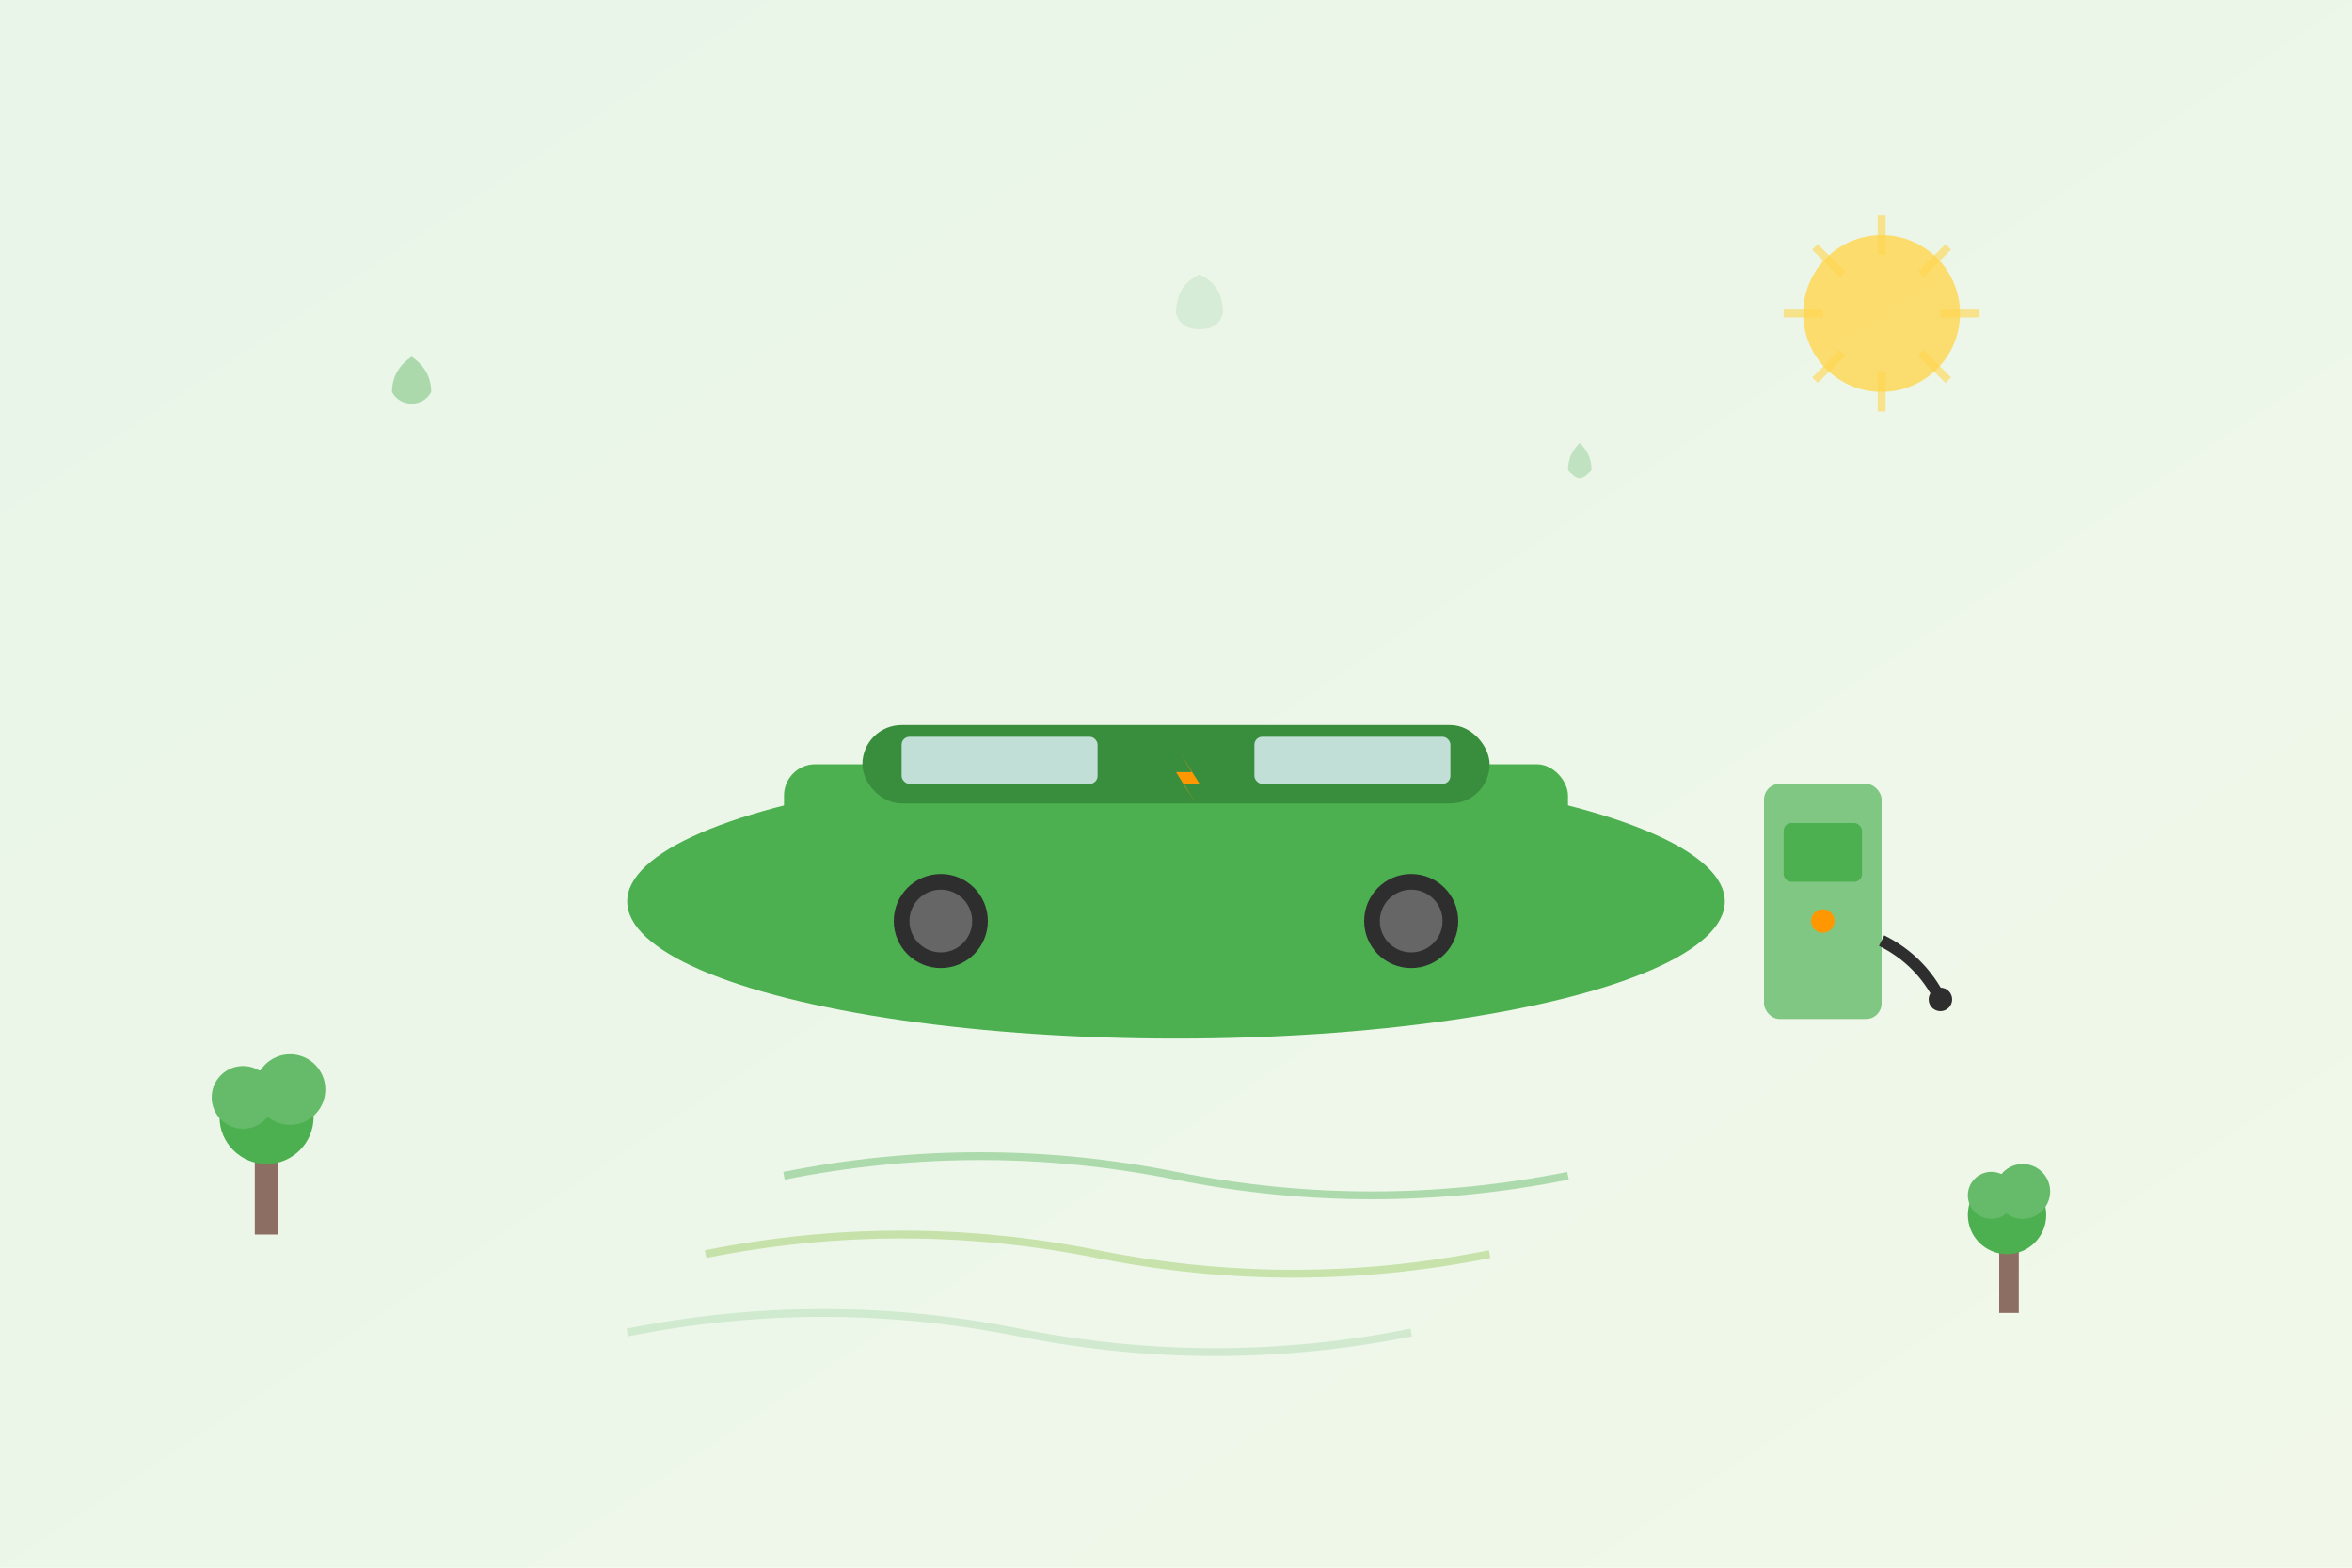 <svg width="600" height="400" viewBox="0 0 600 400" fill="none" xmlns="http://www.w3.org/2000/svg">
  <!-- Background -->
  <rect width="600" height="400" fill="url(#heroGradient)"/>
  
  <!-- Electric car silhouette -->
  <g transform="translate(150, 150)">
    <!-- Car body -->
    <ellipse cx="150" cy="80" rx="140" ry="35" fill="#4CAF50"/>
    <rect x="50" y="45" width="200" height="35" rx="8" fill="#4CAF50"/>
    <rect x="70" y="35" width="160" height="20" rx="10" fill="#388E3C"/>
    
    <!-- Windows -->
    <rect x="80" y="38" width="50" height="12" rx="2" fill="#E3F2FD" opacity="0.8"/>
    <rect x="170" y="38" width="50" height="12" rx="2" fill="#E3F2FD" opacity="0.8"/>
    
    <!-- Wheels -->
    <circle cx="90" cy="85" r="12" fill="#2E2E2E"/>
    <circle cx="90" cy="85" r="8" fill="#666666"/>
    <circle cx="210" cy="85" r="12" fill="#2E2E2E"/>
    <circle cx="210" cy="85" r="8" fill="#666666"/>
    
    <!-- Electric symbol -->
    <path d="M155 55l-5-8h4l-3-5 5 8h-4l3 5z" fill="#FF9800"/>
  </g>
  
  <!-- Charging station -->
  <g transform="translate(450, 200)">
    <rect x="0" y="0" width="30" height="60" rx="4" fill="#81C784"/>
    <rect x="5" y="10" width="20" height="15" rx="2" fill="#4CAF50"/>
    <circle cx="15" cy="35" r="3" fill="#FF9800"/>
    
    <!-- Charging cable -->
    <path d="M30 40 Q40 45 45 55" stroke="#2E2E2E" stroke-width="3" fill="none"/>
    <circle cx="45" cy="55" r="3" fill="#2E2E2E"/>
  </g>
  
  <!-- Trees and nature elements -->
  <g transform="translate(50, 250)">
    <!-- Tree 1 -->
    <rect x="15" y="40" width="6" height="25" fill="#8D6E63"/>
    <circle cx="18" cy="35" r="12" fill="#4CAF50"/>
    <circle cx="12" cy="30" r="8" fill="#66BB6A"/>
    <circle cx="24" cy="28" r="9" fill="#66BB6A"/>
  </g>
  
  <g transform="translate(500, 280)">
    <!-- Tree 2 -->
    <rect x="10" y="35" width="5" height="20" fill="#8D6E63"/>
    <circle cx="12" cy="30" r="10" fill="#4CAF50"/>
    <circle cx="8" cy="25" r="6" fill="#66BB6A"/>
    <circle cx="16" cy="24" r="7" fill="#66BB6A"/>
  </g>
  
  <!-- Floating leaves -->
  <g opacity="0.6">
    <path d="M100 100c0-4 2-7 5-9 3 2 5 5 5 9-1 2-3 3-5 3s-4-1-5-3z" fill="#81C784"/>
    <path d="M400 120c0-3 1-5 3-7 2 2 3 4 3 7-1 1-2 2-3 2s-2-1-3-2z" fill="#A5D6A7"/>
    <path d="M300 80c0-5 2-8 6-10 4 2 6 5 6 10-1 3-3 4-6 4s-5-1-6-4z" fill="#C8E6C9"/>
  </g>
  
  <!-- Energy waves -->
  <g opacity="0.4">
    <path d="M200 300 Q250 290 300 300 Q350 310 400 300" stroke="#4CAF50" stroke-width="2" fill="none"/>
    <path d="M180 320 Q230 310 280 320 Q330 330 380 320" stroke="#8BC34A" stroke-width="2" fill="none"/>
    <path d="M160 340 Q210 330 260 340 Q310 350 360 340" stroke="#A5D6A7" stroke-width="2" fill="none"/>
  </g>
  
  <!-- Sun -->
  <g transform="translate(450, 50)">
    <circle cx="30" cy="30" r="20" fill="#FFD54F" opacity="0.8"/>
    <g stroke="#FFD54F" stroke-width="2" opacity="0.6">
      <path d="M30 5 v10"/>
      <path d="M30 45 v10"/>
      <path d="M5 30 h10"/>
      <path d="M45 30 h10"/>
      <path d="M13 13 l7 7"/>
      <path d="M40 40 l7 7"/>
      <path d="M47 13 l-7 7"/>
      <path d="M20 40 l-7 7"/>
    </g>
  </g>
  
  <!-- Gradient definitions -->
  <defs>
    <linearGradient id="heroGradient" x1="0%" y1="0%" x2="100%" y2="100%">
      <stop offset="0%" style="stop-color:#E8F5E8;stop-opacity:1" />
      <stop offset="100%" style="stop-color:#F1F8E9;stop-opacity:1" />
    </linearGradient>
  </defs>
</svg>
